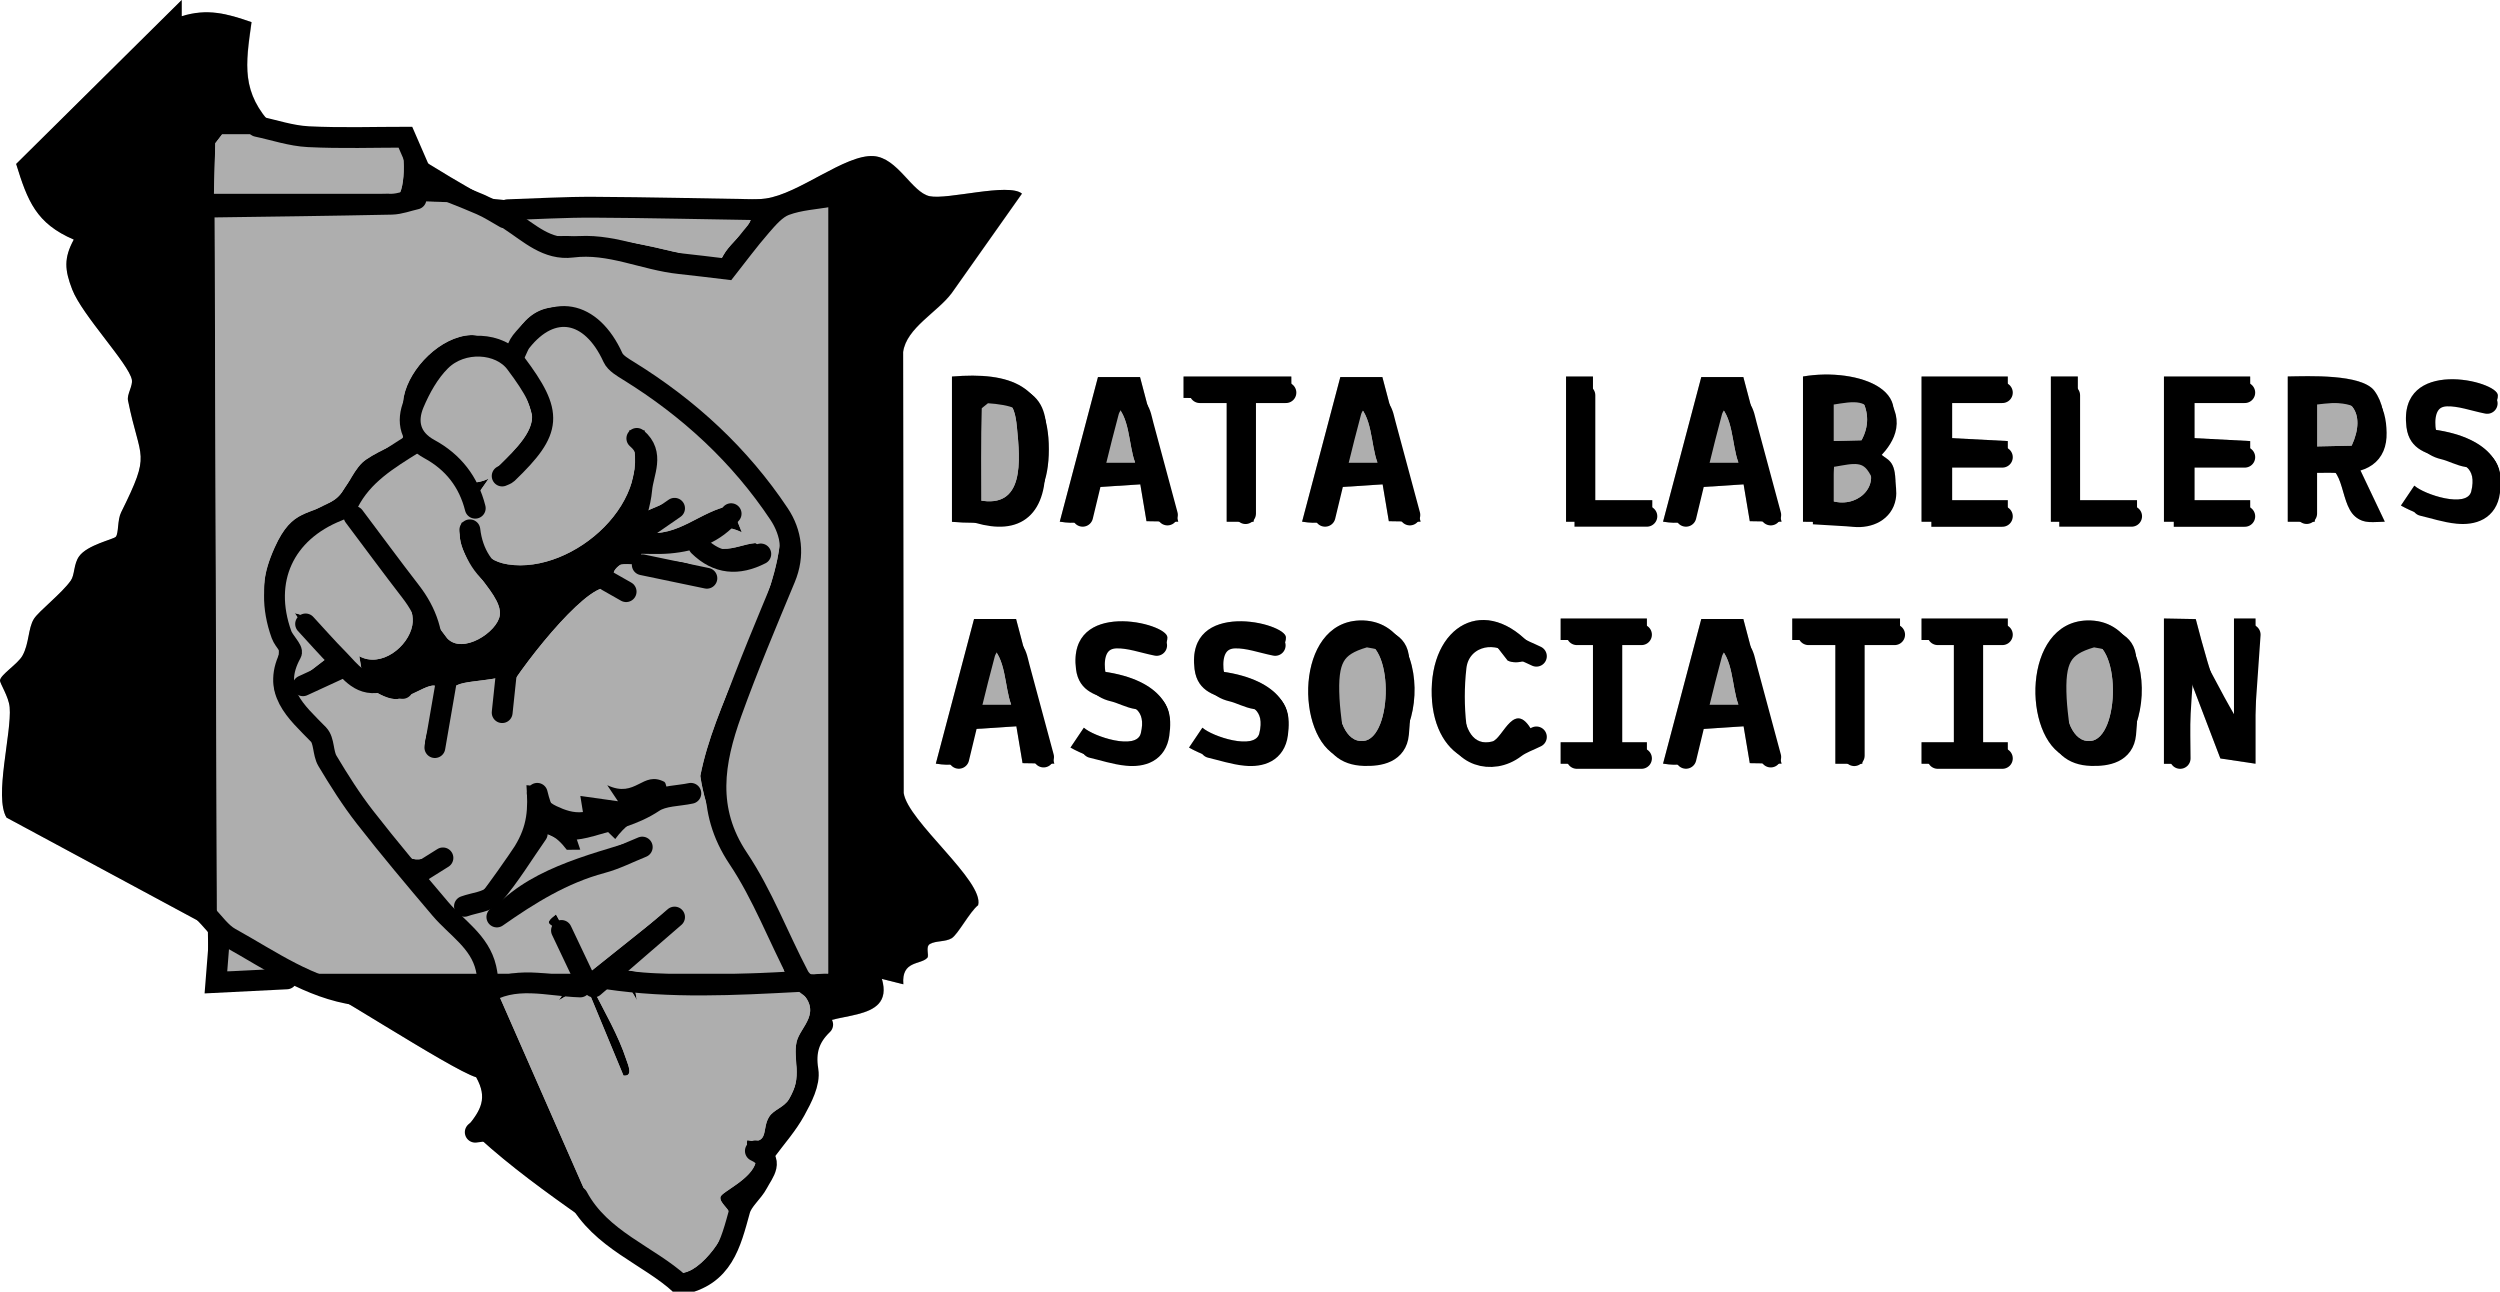 <?xml version="1.0" encoding="utf-8"?>
<svg xmlns="http://www.w3.org/2000/svg" fill="none" height="100%" overflow="visible" preserveAspectRatio="none" style="display: block;" viewBox="0 0 120 62" width="100%">
<g clip-path="url(#clip0_0_326)" id="Layer_1">
<g id="ObL62o.tif">
<g id="Group">
<path d="M10.016 46.986H14.541C15.029 46.986 21.648 51.351 22.864 51.711C23.42 52.707 23.099 53.291 22.436 54.087C25.41 56.961 29.031 59.029 32.265 61.589C32.351 61.63 33.875 61.26 33.944 61.208C34.282 60.952 36.117 57.189 36.445 56.463C37.264 54.661 37.281 54.585 38.307 52.9C39.112 51.572 38.483 50.199 38.998 49.459C39.693 48.459 42.989 49.217 42.339 46.989L43.368 47.249C43.268 46.087 44.212 46.325 44.522 45.973C44.619 45.862 44.415 45.444 44.647 45.312C44.934 45.15 45.383 45.222 45.687 45.039C45.991 44.855 46.557 43.763 46.958 43.451C47.262 42.296 43.572 39.419 43.386 38.066L43.358 16.899C43.514 15.741 45.013 14.986 45.694 14.066L49.062 9.297C48.416 8.764 45.466 9.598 44.633 9.421C43.8 9.245 43.102 7.575 41.938 7.495C40.574 7.405 38.366 9.311 36.759 9.532C34.877 9.788 25.027 9.868 23.393 9.501C23.196 9.456 20.048 7.578 19.914 7.429C19.641 7.135 19.679 6.596 19.565 6.226L13.128 6.07C11.57 4.448 11.795 3.116 12.082 1.065C10.9 0.654 9.964 0.398 8.734 0.782V7.91625e-05L0.781 7.872C1.33 9.65 1.741 10.729 3.548 11.504C3.065 12.389 3.109 12.953 3.472 13.897C3.945 15.128 6.205 17.48 6.336 18.234C6.388 18.528 6.091 18.936 6.15 19.223C6.744 22.177 7.286 21.634 5.818 24.602C5.638 24.965 5.707 25.594 5.566 25.767C5.462 25.895 4.191 26.158 3.8 26.711C3.538 27.085 3.597 27.593 3.407 27.866C2.975 28.482 1.869 29.337 1.634 29.71C1.347 30.163 1.41 30.9 1.081 31.481C0.86 31.872 0.028 32.387 0.007 32.66C-0.003 32.809 0.425 33.431 0.47 33.954C0.577 35.171 -0.287 38.253 0.321 39.249L9.978 44.451L10.019 46.989L10.016 46.986ZM45.694 25.044C48.468 25.273 50.344 24.664 50.344 21.558C50.344 18.452 48.468 17.843 45.694 18.072V25.041V25.044ZM54.721 18.099H52.703L50.869 25.041C52.389 25.279 52.417 24.667 52.648 23.384L54.735 23.249L55.032 25.017L56.556 25.041L54.721 18.099ZM61.983 18.072H56.811V19.102H58.881V25.041H60.173V19.102H61.983V18.068V18.072ZM66.353 18.099H64.336L62.501 25.041C64.022 25.279 64.049 24.667 64.281 23.384L66.367 23.249L66.664 25.017L68.188 25.041L66.353 18.099ZM76.462 18.072H75.17V25.041H79.306V24.01H76.462V18.072ZM83.68 18.099H81.662L79.827 25.041C81.347 25.279 81.375 24.667 81.607 23.384L83.693 23.249L83.99 25.017L85.514 25.041L83.68 18.099ZM86.547 18.072V25.041C88.416 25.03 91.242 25.518 90.969 22.838C90.879 21.973 90.503 22.046 89.915 21.555C92.627 18.784 89.162 17.622 86.55 18.068L86.547 18.072ZM96.373 18.072H92.237V25.041H96.373V24.01H93.526V22.35L96.373 22.201V21.171L93.522 21.022V19.102H96.373V18.072ZM99.734 18.072H98.442V25.041H102.577V24.01H99.734V18.072ZM108.008 18.072H103.873V25.041H108.008V24.01H105.162V22.35L108.008 22.201V21.171L105.158 21.022V19.102H108.008V18.072ZM109.815 18.072V25.041H111.111V22.457C112.624 21.959 112.237 24.076 113.045 24.785C113.477 25.165 113.964 25.041 114.472 25.037L113.184 22.326C114.569 21.873 114.769 19.832 113.975 18.76C113.363 17.933 110.779 18.054 109.819 18.068L109.815 18.072ZM116.835 19.403C117.354 18.563 119.89 20.226 119.893 18.978C119.893 18.272 115.084 17.117 115.509 20.503C115.789 22.737 119.185 21.247 118.618 23.585C118.418 24.408 116.359 23.74 115.885 23.311L115.243 24.266C119.738 26.763 122.45 21.402 116.829 20.621V19.403H116.835ZM48.772 29.713H46.754L44.92 36.655C46.44 36.894 46.468 36.282 46.699 34.998L48.786 34.863L49.083 36.631L50.606 36.655L48.772 29.713ZM52.973 31.021C53.491 30.18 56.027 31.844 56.031 30.595C56.031 29.89 51.221 28.735 51.646 32.121C51.926 34.355 55.322 32.864 54.756 35.202C54.555 36.026 52.496 35.358 52.023 34.929L51.38 35.884C55.875 38.381 58.587 33.02 52.966 32.238V31.021H52.973ZM58.663 31.021C59.181 30.18 61.717 31.844 61.721 30.595C61.721 29.89 56.911 28.735 57.336 32.121C57.616 34.355 61.012 32.864 60.446 35.202C60.245 36.026 58.186 35.358 57.713 34.929L57.07 35.884C61.565 38.381 64.277 33.02 58.656 32.238V31.021H58.663ZM65.255 29.783C62.159 29.886 62.163 35.386 64.253 36.333C68.496 38.26 69.3 29.644 65.255 29.783ZM72.368 31.706C72.811 31.934 73.74 31.678 73.615 31.114C71.325 28.437 68.609 30.011 68.724 33.394C68.831 36.575 71.56 37.724 73.615 35.233C72.717 33.414 72.158 35.458 71.629 35.593C69.75 36.074 70.133 32.193 70.496 31.152L71.629 30.755L72.368 31.706ZM79.05 29.689H74.915V30.72H76.466V35.624H74.915V36.658H79.05V35.628H77.758V30.723H79.053V29.689H79.05ZM83.68 29.713H81.662L79.827 36.655C81.347 36.894 81.375 36.282 81.607 34.998L83.693 34.863L83.99 36.631L85.514 36.655L83.68 29.713ZM91.201 29.689H86.029V30.72H88.098V36.658H89.39V30.72H91.201V29.686V29.689ZM96.373 29.689H92.237V30.72H93.788V35.624H92.237V36.658H96.373V35.628H95.08V30.723H96.376V29.689H96.373ZM100.162 29.783C97.067 29.886 97.07 35.386 99.16 36.333C103.403 38.26 104.208 29.644 100.162 29.783ZM103.869 29.689V36.658H104.902V32.01L106.578 36.403L108.264 36.655V29.686H107.231V34.334C106.495 34.462 106.806 34.158 106.647 33.767C106.132 32.487 105.745 31.049 105.397 29.713L103.869 29.686V29.689Z" fill="#AEAEAE" id="Vector"/>
<path d="M10.015 46.986L9.974 44.447L0.314 39.245C-0.294 38.249 0.57 35.168 0.463 33.95C0.418 33.428 -0.01 32.806 -2.09931e-05 32.657C0.021 32.387 0.853 31.872 1.074 31.477C1.403 30.896 1.344 30.16 1.627 29.706C1.866 29.329 2.971 28.479 3.4 27.863C3.59 27.59 3.531 27.081 3.793 26.708C4.184 26.151 5.455 25.888 5.559 25.764C5.7 25.591 5.631 24.961 5.811 24.598C7.279 21.634 6.737 22.177 6.143 19.22C6.084 18.933 6.381 18.525 6.329 18.231C6.198 17.477 3.938 15.125 3.465 13.893C3.102 12.953 3.058 12.389 3.541 11.5C1.734 10.725 1.323 9.646 0.774 7.869L8.72 5.72205e-05V0.778C9.953 0.394 10.89 0.65 12.071 1.062C11.784 3.113 11.56 4.444 13.118 6.067L19.554 6.222C19.668 6.592 19.63 7.132 19.903 7.426C20.041 7.575 23.185 9.453 23.382 9.498C25.016 9.864 34.866 9.788 36.749 9.529C38.355 9.307 40.563 7.402 41.928 7.492C43.092 7.571 43.759 9.235 44.623 9.418C45.486 9.601 48.406 8.761 49.052 9.293L45.683 14.063C45.003 14.983 43.503 15.737 43.348 16.896L43.375 38.063C43.562 39.415 47.252 42.293 46.948 43.448C46.547 43.759 45.977 44.855 45.676 45.035C45.376 45.215 44.923 45.146 44.636 45.309C44.405 45.44 44.609 45.858 44.512 45.969C44.201 46.325 43.261 46.083 43.358 47.245L42.328 46.986C42.981 49.213 39.682 48.456 38.988 49.456C38.473 50.199 39.102 51.572 38.297 52.897C37.274 54.581 37.253 54.657 36.435 56.459C36.106 57.182 34.272 60.949 33.933 61.205C33.864 61.256 32.341 61.627 32.254 61.585C29.02 59.026 25.403 56.957 22.425 54.083C23.092 53.284 23.413 52.7 22.854 51.707C21.638 51.347 15.018 46.983 14.531 46.983H10.005L10.015 46.986ZM10.271 9.293H18.673C18.739 9.293 18.881 9.598 19.064 9.442C19.475 9.159 19.534 6.841 18.932 6.454H10.658L10.333 6.876L10.268 9.297L10.271 9.293ZM11.049 44.921C10.796 44.894 10.527 44.935 10.271 44.921L10.513 46.616L13.374 46.727C13.505 46.121 13.298 46.312 13.042 46.149C12.268 45.654 11.791 45.72 11.049 44.921C12.078 45.032 14.341 46.727 14.538 46.727H22.94C22.874 44.983 21.527 44.61 20.736 43.635C18.977 41.456 16.825 38.931 15.395 36.579C15.018 35.963 14.921 35.112 14.534 34.597C14.203 34.154 13.564 34.037 13.305 33.501C12.852 32.553 13.422 32 13.367 31.138C13.242 29.181 12.012 28.866 13.18 26.272C14.054 24.335 14.835 24.816 16.055 23.979C16.611 23.599 16.856 22.71 17.381 22.205C17.813 21.786 19.219 21.222 19.278 21.129C19.447 20.859 19.261 19.625 19.378 19.033C19.654 17.657 21.15 16.145 22.595 16.079C23.175 16.052 23.835 16.619 24.325 16.543C24.688 16.488 25.182 14.059 27.787 14.914C29.508 15.478 29.055 16.498 29.663 17.169C29.912 17.442 30.776 17.639 31.201 17.957C33.256 19.497 38.266 23.913 37.889 26.649C37.44 29.918 33.947 34.535 34.31 38.08C34.396 38.934 36.041 42.127 36.545 43.085C36.825 43.621 38.262 46.408 38.431 46.561C38.825 46.907 39.302 46.685 39.748 46.727V9.812L36.794 10.089L34.666 12.928C33.27 12.531 31.791 12.541 30.371 12.33C29.294 12.171 28.309 12.002 27.248 11.856C26.357 11.735 24.553 11.303 24.232 10.328C25.023 10.646 25.462 10.902 26.174 11.355C28.979 11.158 31.833 11.936 34.555 12.645C34.852 11.524 36.289 11.123 36.124 9.812L24.381 9.805C24.139 9.774 24.184 10.186 24.229 10.324C23.617 10.079 23.268 9.861 22.567 9.788C18.839 9.415 14.296 10.013 10.51 9.919L10.302 10.231L10.409 44.136C10.655 44.361 10.831 44.689 11.045 44.914L11.049 44.921ZM37.678 46.727C36.69 43.482 34.116 40.719 33.612 37.25C34.265 33.853 36.632 30.097 37.305 26.863C37.437 26.231 37.474 25.933 37.298 25.293C36.749 23.277 32.344 19.317 30.561 18.075C30.13 17.774 29.376 17.681 29.138 17.432C28.834 17.113 28.931 16.598 28.737 16.283C27.494 14.243 24.194 15.412 24.858 17.563C25.072 18.255 26.091 19.161 26.257 19.967C26.212 20.468 24.357 22.99 23.714 22.592C24.329 21.945 25.531 20.956 25.541 20.015C25.545 19.649 24.73 17.708 24.498 17.418C23.078 15.654 20.967 16.709 20.121 18.487C19.029 20.783 20.028 20.506 21.399 21.803C22.152 22.516 22.087 23.588 23.455 22.979L22.55 24.266C21.831 23.139 21.313 21.721 19.924 21.212C18.915 21.561 16.286 23.287 16.856 24.515L21.465 30.64C22.204 31.432 23.869 30.336 23.987 29.544C24.163 28.344 21.506 26.801 22.17 25.041C22.992 25.847 22.982 26.874 24.381 27.092C27.514 27.583 31.636 23.965 30.181 20.655H30.955L30.441 24.781L32.247 24.01L30.955 25.553C32.548 25.816 33.626 24.512 35.091 24.266L35.609 25.556C33.926 24.723 32.403 26.3 34.714 26.345C35.26 26.355 35.723 26.116 36.252 26.068C36.88 26.293 35.319 27.282 35.225 27.292C34.638 27.348 31.304 24.508 30.7 26.846C30.831 26.96 33.526 26.666 33.802 27.621C32.855 27.725 30.534 26.94 29.798 27.106C29.722 27.123 29.29 27.483 29.528 27.624L30.178 28.008C29.832 28.527 29.369 28.091 28.886 28.244C27.563 28.655 24.457 32.684 23.842 34.078L23.97 32.532C21.848 32.92 21.579 32.453 20.985 34.583C20.867 35.009 20.857 35.451 20.867 35.887C20.563 35.863 20.311 36.108 20.404 35.559C20.518 34.884 20.971 33.826 21.023 33.321C21.133 32.252 19.71 33.608 18.946 33.559C18.076 33.504 16.97 32.335 16.328 32.273C15.626 32.204 14.887 32.892 14.141 32.785L15.633 31.637L14.144 29.433C15.681 29.745 16.217 31.391 17.374 32.269L17.243 31.498C18.286 32.076 19.599 31.049 19.789 30.014C20.086 28.385 17.16 26.22 16.676 24.581C15.104 23.668 13.246 26.684 13.118 28.043C12.98 29.527 14.027 30.647 14.054 31.111C14.082 31.612 13.135 32.415 13.868 33.642C14.058 33.961 15.547 34.749 15.636 34.908C15.816 35.23 15.709 36.223 16.158 37.101C16.5 37.765 18.725 40.428 19.306 40.951C20.194 41.743 21.054 40.719 21.119 40.791C21.389 41.462 20.059 41.826 20.09 41.95C20.504 43.133 21.966 43.856 22.536 44.672C22.982 45.309 22.95 46.187 23.579 46.73H27.587C27.611 45.921 27.027 45.316 26.689 44.655C26.512 44.312 26.001 44.413 26.685 43.891L28.236 46.723L32.113 43.628C31.909 44.938 30.24 45.71 29.145 46.218L29.276 46.73C29.888 46.356 30.558 46.73 31.083 46.73H37.675L37.678 46.727ZM27.338 47.245H23.717L28.623 58.413C28.855 58.728 32.344 61.139 32.586 61.135C33.678 61.129 35.08 59.057 34.997 58.216C34.977 58.002 34.528 57.725 34.579 57.455C34.628 57.206 36.075 56.615 36.279 55.771C36.376 55.377 35.723 55.214 35.868 54.727C36.96 54.955 36.538 54.177 36.925 53.592C37.15 53.25 37.623 53.163 37.886 52.741C38.542 51.686 38.048 50.849 38.235 50.012C38.4 49.262 39.561 48.587 38.324 47.494C37.561 46.82 31.847 47.47 30.437 47.242L30.568 48.013C30.019 46.969 29.805 47.156 28.755 47.038L28.482 47.508C29.02 48.57 29.691 49.722 30.057 50.849C30.14 51.102 30.413 51.679 29.926 51.627L28.108 47.242L26.82 48.017L27.335 47.242L27.338 47.245Z" fill="black" id="Vector_2"/>
<path d="M86.547 18.072C89.159 17.622 92.624 18.788 89.912 21.558C90.499 22.052 90.879 21.98 90.966 22.841C91.239 25.522 88.413 25.03 86.543 25.044V18.075L86.547 18.072ZM89.352 19.14L87.839 19.102V21.171L89.352 21.133C89.712 20.472 89.712 19.801 89.352 19.14ZM89.611 22.243C89.501 22.063 88.385 21.817 88.081 22.056L87.839 24.014C89.103 24.467 90.302 23.356 89.611 22.243Z" fill="black" id="Vector_3"/>
<path d="M109.815 18.072C110.772 18.058 113.36 17.937 113.971 18.763C114.763 19.835 114.566 21.876 113.18 22.329L114.469 25.041C113.964 25.044 113.477 25.169 113.042 24.788C112.234 24.079 112.621 21.963 111.107 22.461V25.044H109.812V18.075L109.815 18.072ZM112.88 21.392C113.609 19.815 112.852 18.788 111.107 19.106V21.43L112.88 21.392Z" fill="black" id="Vector_4"/>
<path d="M103.869 29.689L105.396 29.717C105.745 31.052 106.132 32.491 106.647 33.77C106.806 34.165 106.495 34.466 107.231 34.338V29.689H108.264V36.658L106.578 36.406L104.902 32.014V36.662H103.869V29.693V29.689Z" fill="black" id="Vector_5"/>
<path d="M45.694 25.044V18.075C48.468 17.847 50.344 18.456 50.344 21.561C50.344 24.667 48.468 25.276 45.694 25.048V25.044ZM46.989 24.01C49.193 24.446 48.969 22.108 48.813 20.51C48.685 19.189 48.34 19.016 46.989 19.106V24.01Z" fill="black" id="Vector_6"/>
<path d="M100.162 29.783C104.208 29.644 103.403 38.26 99.16 36.333C97.074 35.386 97.067 29.886 100.162 29.783ZM100.162 30.782C98.722 30.903 98.663 35.711 100.339 35.569C101.779 35.448 101.838 30.64 100.162 30.782Z" fill="black" id="Vector_7"/>
<path d="M65.255 29.783C69.3 29.644 68.496 38.26 64.253 36.333C62.166 35.386 62.159 29.886 65.255 29.783ZM65.258 30.782C63.818 30.903 63.759 35.711 65.434 35.569C66.875 35.448 66.934 30.64 65.258 30.782Z" fill="black" id="Vector_8"/>
<path d="M48.772 29.713L50.606 36.655L49.083 36.631L48.786 34.863L46.699 34.998C46.468 36.282 46.44 36.894 44.92 36.655L46.754 29.713H48.772ZM48.537 33.819C48.209 32.961 48.302 31.536 47.507 30.979L46.989 33.819H48.54H48.537Z" fill="black" id="Vector_9"/>
<path d="M54.721 18.099L56.556 25.041L55.032 25.017L54.735 23.249L52.648 23.384C52.417 24.667 52.389 25.279 50.869 25.041L52.703 18.099H54.721ZM54.486 22.201C54.158 21.343 54.251 19.919 53.457 19.362L52.938 22.201H54.49H54.486Z" fill="black" id="Vector_10"/>
<path d="M66.353 18.099L68.188 25.041L66.664 25.017L66.367 23.249L64.281 23.384C64.049 24.667 64.022 25.279 62.501 25.041L64.336 18.099H66.353ZM66.119 22.201C65.79 21.343 65.884 19.919 65.089 19.362L64.571 22.201H66.122H66.119Z" fill="black" id="Vector_11"/>
<path d="M83.68 29.713L85.514 36.655L83.99 36.631L83.693 34.863L81.607 34.998C81.375 36.282 81.347 36.894 79.827 36.655L81.662 29.713H83.68ZM83.445 33.819C83.116 32.961 83.21 31.536 82.415 30.979L81.897 33.819H83.448H83.445Z" fill="black" id="Vector_12"/>
<path d="M83.68 18.099L85.514 25.041L83.99 25.017L83.693 23.249L81.607 23.384C81.375 24.667 81.347 25.279 79.827 25.041L81.662 18.099H83.68ZM83.445 22.201C83.116 21.343 83.21 19.919 82.415 19.362L81.897 22.201H83.448H83.445Z" fill="black" id="Vector_13"/>
<path d="M108.008 18.072V19.102H105.162L105.158 21.022L108.008 21.171V22.201L105.158 22.35L105.162 24.01H108.008V25.044H103.869V18.072H108.008Z" fill="black" id="Vector_14"/>
<path d="M96.373 18.072V19.102H93.526L93.522 21.022L96.373 21.171V22.201L93.522 22.35L93.526 24.01H96.373V25.044H92.234V18.072H96.373Z" fill="black" id="Vector_15"/>
<path d="M116.835 19.403V20.621C122.453 21.399 119.741 26.76 115.246 24.266L115.889 23.311C116.362 23.74 118.421 24.411 118.622 23.585C119.188 21.247 115.792 22.734 115.512 20.503C115.087 17.117 119.896 18.276 119.896 18.978C119.896 20.23 117.357 18.566 116.839 19.403H116.835Z" fill="black" id="Vector_16"/>
<path d="M52.973 31.021V32.238C58.59 33.017 55.878 38.377 51.384 35.884L52.026 34.929C52.5 35.358 54.559 36.029 54.759 35.202C55.326 32.864 51.93 34.352 51.65 32.121C51.225 28.735 56.034 29.893 56.034 30.595C56.034 31.847 53.495 30.184 52.976 31.021H52.973Z" fill="black" id="Vector_17"/>
<path d="M58.663 31.021V32.238C64.281 33.017 61.569 38.377 57.074 35.884L57.716 34.929C58.19 35.358 60.249 36.029 60.449 35.202C61.016 32.864 57.62 34.352 57.34 32.121C56.915 28.735 61.724 29.893 61.724 30.595C61.724 31.847 59.185 30.184 58.666 31.021H58.663Z" fill="black" id="Vector_18"/>
<path d="M72.368 31.706L71.629 30.755L70.496 31.152C70.137 32.193 69.75 36.074 71.629 35.593C72.158 35.458 72.717 33.414 73.616 35.233C71.563 37.72 68.831 36.575 68.724 33.394C68.609 30.011 71.325 28.437 73.616 31.114C73.74 31.678 72.811 31.934 72.368 31.706Z" fill="black" id="Vector_19"/>
<path d="M79.05 29.689V30.72L77.754 30.723V35.628H79.05V36.658H74.911V35.628H76.462V30.723L74.911 30.72V29.689H79.05Z" fill="black" id="Vector_20"/>
<path d="M96.373 29.689V30.72L95.08 30.723V35.628H96.373V36.658H92.234V35.628H93.785V30.723L92.234 30.72V29.689H96.373Z" fill="black" id="Vector_21"/>
<path d="M91.201 29.689V30.72L89.39 30.723V36.658H88.098V30.723L86.029 30.72V29.689H91.201Z" fill="black" id="Vector_22"/>
<path d="M61.983 18.072L61.987 19.102L60.173 19.106V25.044H58.881V19.106L56.811 19.102V18.072H61.983Z" fill="black" id="Vector_23"/>
<path d="M99.734 18.072V24.01H102.577V25.044H98.442V18.072H99.734Z" fill="black" id="Vector_24"/>
<path d="M76.462 18.072V24.01H79.309L79.306 25.044H75.17V18.072H76.462Z" fill="black" id="Vector_25"/>
<path d="M24.236 10.328C24.191 10.189 24.146 9.774 24.388 9.809L36.131 9.816C36.297 11.127 34.859 11.528 34.562 12.648C31.843 11.939 28.986 11.161 26.181 11.358C25.469 10.905 25.03 10.649 24.239 10.331C24.56 11.306 26.36 11.739 27.255 11.86C28.316 12.005 29.3 12.171 30.378 12.334C31.798 12.545 33.277 12.531 34.673 12.932L36.801 10.092L39.755 9.816V46.733C39.309 46.692 38.829 46.91 38.438 46.568C38.269 46.419 36.832 43.628 36.552 43.092C36.051 42.137 34.407 38.941 34.317 38.087C33.954 34.542 37.444 29.921 37.896 26.656C38.273 23.92 33.267 19.503 31.207 17.964C30.783 17.646 29.919 17.449 29.67 17.176C29.059 16.505 29.511 15.488 27.794 14.921C25.193 14.066 24.695 16.491 24.332 16.55C23.845 16.626 23.182 16.059 22.602 16.086C21.157 16.152 19.662 17.663 19.385 19.04C19.268 19.631 19.454 20.866 19.285 21.136C19.226 21.229 17.823 21.793 17.388 22.212C16.863 22.717 16.618 23.605 16.061 23.986C14.838 24.823 14.058 24.342 13.187 26.279C12.019 28.873 13.249 29.188 13.374 31.145C13.429 32.007 12.859 32.56 13.312 33.508C13.567 34.044 14.21 34.161 14.541 34.604C14.928 35.119 15.025 35.97 15.402 36.586C16.835 38.938 18.984 41.466 20.743 43.642C21.53 44.617 22.878 44.99 22.947 46.733H14.545C14.348 46.733 12.085 45.039 11.056 44.928C11.798 45.727 12.275 45.661 13.049 46.156C13.305 46.319 13.512 46.128 13.381 46.733L10.52 46.623L10.278 44.928C10.534 44.942 10.8 44.9 11.056 44.928C10.845 44.7 10.665 44.371 10.42 44.15L10.313 10.245L10.52 9.933C14.306 10.027 18.846 9.428 22.577 9.802C23.279 9.871 23.631 10.089 24.239 10.338L24.236 10.328Z" fill="#AEAEAE" id="Vector_26"/>
<path d="M37.678 46.727H31.087C30.561 46.727 29.891 46.356 29.28 46.727L29.148 46.215C30.244 45.71 31.912 44.935 32.116 43.624L28.24 46.72L26.689 43.887C26.008 44.409 26.516 44.309 26.692 44.651C27.031 45.312 27.614 45.914 27.59 46.727H23.583C22.954 46.187 22.985 45.305 22.539 44.669C21.969 43.852 20.508 43.13 20.093 41.947C20.062 41.822 21.392 41.459 21.123 40.788C21.057 40.715 20.197 41.739 19.309 40.947C18.725 40.425 16.5 37.762 16.162 37.098C15.713 36.219 15.82 35.23 15.64 34.905C15.554 34.749 14.061 33.957 13.871 33.639C13.135 32.415 14.085 31.609 14.058 31.107C14.03 30.644 12.983 29.523 13.121 28.039C13.249 26.68 15.108 23.664 16.68 24.577C17.164 26.217 20.09 28.382 19.793 30.011C19.606 31.045 18.293 32.072 17.247 31.495L17.378 32.266C16.221 31.384 15.682 29.741 14.148 29.43L15.637 31.633L14.144 32.781C14.89 32.889 15.626 32.197 16.331 32.269C16.974 32.335 18.076 33.501 18.95 33.556C19.71 33.604 21.137 32.249 21.026 33.317C20.974 33.819 20.522 34.881 20.408 35.555C20.314 36.105 20.563 35.859 20.871 35.884C20.86 35.448 20.871 35.005 20.988 34.58C21.582 32.449 21.852 32.913 23.973 32.529L23.845 34.075C24.46 32.681 27.563 28.652 28.889 28.24C29.373 28.091 29.832 28.524 30.181 28.005L29.532 27.621C29.29 27.479 29.725 27.119 29.801 27.102C30.537 26.933 32.855 27.718 33.806 27.617C33.533 26.663 30.834 26.957 30.703 26.843C31.308 24.501 34.642 27.341 35.229 27.289C35.322 27.279 36.884 26.289 36.255 26.065C35.727 26.113 35.26 26.352 34.718 26.341C32.406 26.296 33.93 24.716 35.612 25.553L35.094 24.263C33.629 24.512 32.551 25.812 30.959 25.549L32.251 24.007L30.444 24.778L30.959 20.648H30.185C31.639 23.965 27.518 27.579 24.384 27.088C22.988 26.87 22.995 25.843 22.173 25.037C21.51 26.798 24.167 28.34 23.99 29.541C23.873 30.332 22.208 31.432 21.468 30.637L16.86 24.512C16.293 23.284 18.919 21.555 19.927 21.209C21.316 21.717 21.835 23.135 22.553 24.263L23.458 22.976C22.09 23.585 22.156 22.512 21.403 21.8C20.031 20.503 19.036 20.78 20.125 18.483C20.971 16.705 23.082 15.65 24.502 17.414C24.737 17.705 25.552 19.645 25.545 20.012C25.535 20.953 24.332 21.942 23.718 22.589C24.36 22.986 26.215 20.465 26.26 19.963C26.091 19.158 25.072 18.251 24.861 17.56C24.198 15.408 27.497 14.239 28.741 16.28C28.934 16.595 28.837 17.113 29.142 17.428C29.383 17.677 30.133 17.771 30.565 18.072C32.348 19.313 36.752 23.273 37.302 25.29C37.478 25.933 37.44 26.231 37.309 26.86C36.635 30.094 34.269 33.853 33.616 37.246C34.12 40.715 36.694 43.475 37.682 46.723L37.678 46.727ZM31.898 37.54C30.828 36.977 30.537 38.35 29.148 37.696L29.663 38.467L27.856 38.211L27.981 38.986C27.521 39.035 27.12 38.893 26.716 38.703C25.904 38.319 25.991 37.72 25.269 37.696C25.352 38.848 25.317 39.629 24.709 40.622C24.536 40.906 23.206 42.801 23.092 42.881C22.619 43.216 21.938 42.894 21.907 43.372C24.36 44.095 25.044 37.938 27.207 40.798L27.853 40.791L27.594 40.024L28.986 39.751L29.532 40.28C30.423 39.038 31.847 38.689 33.025 37.828L32.14 37.966C31.981 37.973 31.988 37.592 31.898 37.547V37.54ZM30.7 40.276C28.16 41.075 25.22 41.732 23.462 43.884C24.485 43.904 25.131 42.863 25.987 42.407C27.445 41.625 29.539 41.483 30.703 40.276H30.7Z" fill="#AEAEAE" id="Vector_27"/>
<path d="M27.338 47.245L26.823 48.02L28.112 47.245L29.929 51.631C30.416 51.683 30.143 51.109 30.061 50.853C29.694 49.725 29.024 48.57 28.485 47.512L28.758 47.041C29.812 47.159 30.023 46.969 30.572 48.017L30.441 47.245C31.85 47.474 37.568 46.824 38.328 47.498C39.561 48.591 38.404 49.269 38.238 50.016C38.051 50.853 38.546 51.69 37.889 52.745C37.627 53.167 37.157 53.253 36.929 53.596C36.542 54.184 36.963 54.958 35.871 54.73C35.723 55.218 36.379 55.377 36.283 55.775C36.079 56.618 34.631 57.206 34.583 57.459C34.531 57.729 34.98 58.002 35.001 58.22C35.084 59.057 33.678 61.132 32.59 61.139C32.348 61.139 28.858 58.732 28.627 58.417L23.721 47.249H27.342L27.338 47.245Z" fill="#AEAEAE" id="Vector_28"/>
<path d="M10.271 9.294L10.337 6.872L10.662 6.45H18.936C19.537 6.838 19.482 9.159 19.067 9.439C18.881 9.594 18.742 9.29 18.677 9.29H10.275L10.271 9.294Z" fill="#AEAEAE" id="Vector_29"/>
<path d="M89.352 19.14C89.712 19.797 89.712 20.468 89.352 21.133L87.839 21.171V19.102L89.352 19.14Z" fill="#AEAEAE" id="Vector_30"/>
<path d="M89.611 22.243C90.302 23.356 89.103 24.467 87.839 24.014L88.081 22.056C88.382 21.817 89.501 22.063 89.611 22.243Z" fill="#AEAEAE" id="Vector_31"/>
<path d="M112.88 21.392L111.107 21.43V19.106C112.855 18.788 113.609 19.818 112.88 21.392Z" fill="#AEAEAE" id="Vector_32"/>
<path d="M46.989 24.01V19.106C48.34 19.016 48.685 19.189 48.813 20.51C48.969 22.108 49.19 24.446 46.989 24.01Z" fill="#AEAEAE" id="Vector_33"/>
<path d="M100.162 30.782C101.838 30.64 101.779 35.448 100.339 35.569C98.663 35.711 98.722 30.903 100.162 30.782Z" fill="#AEAEAE" id="Vector_34"/>
<path d="M65.258 30.782C66.934 30.64 66.875 35.448 65.434 35.569C63.759 35.711 63.818 30.903 65.258 30.782Z" fill="#AEAEAE" id="Vector_35"/>
<path d="M48.537 33.819H46.986L47.504 30.979C48.298 31.533 48.209 32.958 48.533 33.819H48.537Z" fill="#AEAEAE" id="Vector_36"/>
<path d="M54.486 22.201H52.935L53.453 19.362C54.248 19.915 54.158 21.34 54.483 22.201H54.486Z" fill="#AEAEAE" id="Vector_37"/>
<path d="M66.119 22.201H64.567L65.086 19.362C65.88 19.915 65.79 21.34 66.115 22.201H66.119Z" fill="#AEAEAE" id="Vector_38"/>
<path d="M83.445 33.819H81.893L82.412 30.979C83.206 31.533 83.116 32.958 83.441 33.819H83.445Z" fill="#AEAEAE" id="Vector_39"/>
<path d="M83.445 22.201H81.893L82.412 19.362C83.206 19.915 83.116 21.34 83.441 22.201H83.445Z" fill="#AEAEAE" id="Vector_40"/>
<path d="M31.898 37.54C31.985 37.585 31.978 37.966 32.14 37.959L33.025 37.821C31.847 38.682 30.423 39.031 29.532 40.273L28.986 39.744L27.594 40.017L27.853 40.785L27.207 40.791C25.048 37.931 24.36 44.084 21.907 43.365C21.938 42.888 22.619 43.209 23.092 42.874C23.206 42.794 24.536 40.895 24.709 40.615C25.317 39.623 25.355 38.841 25.269 37.689C25.991 37.713 25.904 38.312 26.716 38.696C27.12 38.886 27.521 39.031 27.981 38.979L27.856 38.205L29.663 38.46L29.148 37.689C30.537 38.343 30.831 36.97 31.898 37.533V37.54Z" fill="black" id="Vector_41"/>
<path d="M30.7 40.276C29.535 41.483 27.445 41.625 25.984 42.407C25.131 42.863 24.481 43.904 23.458 43.884C25.217 41.732 28.157 41.072 30.696 40.276H30.7Z" fill="black" id="Vector_42"/>
<path d="M39.23 47.633C38.929 47.373 38.514 47.176 38.342 46.848C37.357 44.973 36.604 42.953 35.436 41.207C33.861 38.855 34.265 36.562 35.108 34.213C35.892 32.034 36.794 29.897 37.685 27.756C38.145 26.652 37.996 25.573 37.395 24.671C35.516 21.852 33.066 19.593 30.181 17.809C29.898 17.632 29.546 17.435 29.421 17.162C28.381 14.872 26.485 14.527 25.013 16.398C24.895 16.546 24.837 16.74 24.75 16.91" id="Vector_43" stroke="black" stroke-linecap="round"/>
<path d="M9.884 43.887C10.271 44.274 10.596 44.773 11.059 45.028C13.001 46.104 14.839 47.436 17.126 47.757" id="Vector_44" stroke="black" stroke-linecap="round"/>
<path d="M27.725 57.442C28.841 59.527 31.118 60.243 32.662 61.654C34.714 61.274 35.07 59.679 35.509 58.092C35.64 57.614 36.134 57.248 36.376 56.788C36.642 56.279 37.212 55.685 36.258 55.245" id="Vector_45" stroke="black" stroke-linecap="round"/>
<path d="M12.341 6.067C13.159 6.24 13.971 6.52 14.797 6.561C16.39 6.641 17.986 6.585 19.458 6.585C19.8 7.377 20.079 8.014 20.356 8.65" id="Vector_46" stroke="black" stroke-linecap="round"/>
<path d="M20.487 8.778C21.348 9.124 22.218 9.449 23.071 9.819C23.476 9.992 23.849 10.241 24.239 10.459" id="Vector_47" stroke="black" stroke-linecap="round"/>
<path d="M39.879 9.425C39.147 9.553 38.38 9.591 37.692 9.847C37.24 10.016 36.863 10.466 36.525 10.853C35.92 11.549 35.374 12.292 34.88 12.918C34.113 12.828 33.377 12.731 32.638 12.655C30.904 12.476 29.28 11.632 27.466 11.863C26.267 12.015 25.414 11.189 24.495 10.587" id="Vector_48" stroke="black" stroke-linecap="round"/>
<path d="M19.969 9.553C19.582 9.639 19.195 9.792 18.805 9.802C15.875 9.864 12.945 9.899 10.016 9.94" id="Vector_49" stroke="black" stroke-linecap="round"/>
<path d="M36.518 10.068C33.847 10.027 31.173 9.961 28.502 9.947C27.124 9.94 25.745 10.023 24.367 10.068" id="Vector_50" stroke="black" stroke-linecap="round"/>
<path d="M19.838 21.299C18.628 22.056 17.405 22.789 16.725 24.131C16.639 24.304 16.41 24.442 16.217 24.518C13.636 25.542 12.572 27.853 13.512 30.46C13.629 30.782 14.075 31.19 13.985 31.349C12.98 33.165 14.217 34.151 15.291 35.261C15.568 35.548 15.495 36.147 15.716 36.52C16.272 37.45 16.856 38.377 17.523 39.232C18.687 40.726 19.91 42.178 21.137 43.624C21.914 44.541 23.03 45.191 23.327 46.471C23.396 46.765 23.417 47.072 23.462 47.373" id="Vector_51" stroke="black" stroke-linecap="round"/>
<path d="M110.98 22.201C111.366 22.201 111.757 22.187 112.144 22.201C113.408 22.257 114.079 21.835 114.058 20.78C114.037 19.638 113.633 18.947 112.272 18.853C111.781 18.819 111.28 18.919 110.72 18.964V24.65" id="Vector_52" stroke="black" stroke-linecap="round"/>
<path d="M24.104 22.848C24.191 22.806 24.294 22.779 24.36 22.717C26.519 20.641 26.575 19.856 24.75 17.428C23.997 16.425 22.183 16.304 21.154 17.321C20.591 17.878 20.173 18.635 19.862 19.372C19.499 20.24 19.682 21.053 20.612 21.558C21.755 22.18 22.494 23.128 22.812 24.394" id="Vector_53" stroke="black" stroke-linecap="round"/>
<path d="M119.385 19.362C118.739 19.234 118.09 18.988 117.447 19.005C116.759 19.026 116.404 19.514 116.397 20.264C116.393 20.953 116.604 21.395 117.312 21.561C117.71 21.655 118.079 21.876 118.48 21.931C119.547 22.08 119.606 22.831 119.499 23.619C119.382 24.484 118.711 24.712 117.962 24.64C117.395 24.584 116.839 24.398 116.279 24.266" id="Vector_54" stroke="black" stroke-linecap="round"/>
<path d="M55.519 30.979C54.873 30.851 54.224 30.606 53.581 30.623C52.894 30.644 52.538 31.131 52.531 31.882C52.527 32.57 52.738 33.013 53.446 33.179C53.844 33.272 54.213 33.494 54.614 33.549C55.681 33.698 55.74 34.448 55.633 35.237C55.516 36.102 54.846 36.33 54.096 36.257C53.529 36.202 52.973 36.015 52.413 35.884" id="Vector_55" stroke="black" stroke-linecap="round"/>
<path d="M61.209 30.979C60.563 30.851 59.914 30.606 59.271 30.623C58.584 30.644 58.228 31.131 58.221 31.882C58.217 32.57 58.428 33.013 59.136 33.179C59.534 33.272 59.903 33.494 60.304 33.549C61.372 33.698 61.43 34.448 61.323 35.237C61.206 36.102 60.536 36.33 59.786 36.257C59.219 36.202 58.663 36.015 58.103 35.884" id="Vector_56" stroke="black" stroke-linecap="round"/>
<path d="M99.344 18.974V24.781H102.318" id="Vector_57" stroke="black" stroke-linecap="round"/>
<path d="M76.075 18.974V24.781H79.05" id="Vector_58" stroke="black" stroke-linecap="round"/>
<path d="M56.037 24.719C55.65 23.277 55.264 21.835 54.873 20.396C54.801 20.133 54.759 19.835 54.604 19.631C54.403 19.372 54.085 19.005 53.847 19.026C53.609 19.047 53.294 19.459 53.215 19.753C52.766 21.42 52.375 23.104 51.968 24.781" id="Vector_59" stroke="black" stroke-linecap="round"/>
<path d="M50.092 36.337C49.705 34.895 49.318 33.452 48.927 32.014C48.855 31.751 48.813 31.453 48.658 31.249C48.458 30.99 48.14 30.623 47.901 30.644C47.663 30.665 47.349 31.076 47.269 31.37C46.82 33.037 46.429 34.722 46.022 36.399" id="Vector_60" stroke="black" stroke-linecap="round"/>
<path d="M67.673 24.719C67.286 23.277 66.899 21.835 66.509 20.396C66.436 20.133 66.395 19.835 66.24 19.631C66.039 19.372 65.721 19.005 65.483 19.026C65.245 19.047 64.93 19.459 64.851 19.753C64.401 21.42 64.011 23.104 63.603 24.781" id="Vector_61" stroke="black" stroke-linecap="round"/>
<path d="M84.996 24.719C84.609 23.277 84.222 21.835 83.831 20.396C83.759 20.133 83.717 19.835 83.562 19.631C83.362 19.372 83.044 19.005 82.805 19.026C82.567 19.047 82.253 19.459 82.173 19.753C81.724 21.42 81.334 23.104 80.926 24.781" id="Vector_62" stroke="black" stroke-linecap="round"/>
<path d="M84.996 36.337C84.609 34.895 84.222 33.452 83.831 32.014C83.759 31.751 83.717 31.453 83.562 31.249C83.362 30.99 83.044 30.623 82.805 30.644C82.567 30.665 82.253 31.076 82.173 31.37C81.724 33.037 81.334 34.722 80.926 36.399" id="Vector_63" stroke="black" stroke-linecap="round"/>
<path d="M87.711 21.945C88.506 21.869 89.404 21.471 90.009 22.229C90.347 22.654 90.596 23.36 90.503 23.875C90.385 24.529 89.746 24.861 89.003 24.792C88.53 24.747 88.053 24.733 87.518 24.698C87.518 22.724 87.518 20.852 87.518 18.978C88.492 18.891 89.58 18.435 90.282 19.503C90.897 20.437 90.316 21.167 89.649 21.817" id="Vector_64" stroke="black" stroke-linecap="round"/>
<path d="M73.747 31.498C73.401 31.325 73.021 31.201 72.721 30.972C71.605 30.122 70.047 30.651 69.891 32.017C69.784 32.951 69.784 33.919 69.891 34.853C70.05 36.233 71.594 36.755 72.721 35.898C73.021 35.669 73.405 35.545 73.747 35.372" id="Vector_65" stroke="black" stroke-linecap="round"/>
<path d="M30.568 21.043C31.439 21.779 30.876 22.678 30.803 23.495C30.741 24.193 30.482 24.875 30.309 25.563" id="Vector_66" stroke="black" stroke-linecap="round"/>
<path d="M100.38 30.592C98.957 31.007 98.601 31.63 98.701 33.559C98.725 33.992 98.777 34.421 98.829 34.85C98.936 35.763 99.472 36.236 100.38 36.264C101.151 36.288 101.945 36.126 102.032 35.233C102.149 34.04 102.111 32.823 102.042 31.623C101.997 30.813 101.282 30.699 100.639 30.588" id="Vector_67" stroke="black" stroke-linecap="round"/>
<path d="M38.325 47.114C35.264 47.276 32.199 47.439 29.145 46.986" id="Vector_68" stroke="black" stroke-linecap="round"/>
<path d="M65.476 30.592C64.053 31.007 63.697 31.63 63.797 33.559C63.821 33.992 63.873 34.421 63.925 34.85C64.032 35.763 64.567 36.236 65.476 36.264C66.246 36.288 67.041 36.126 67.127 35.233C67.245 34.04 67.207 32.823 67.138 31.623C67.093 30.813 66.378 30.699 65.735 30.588" id="Vector_69" stroke="black" stroke-linecap="round"/>
<path d="M16.994 24.785C17.899 25.988 18.791 27.203 19.713 28.396C20.484 29.392 20.86 30.495 20.743 31.754" id="Vector_70" stroke="black" stroke-linecap="round"/>
<path d="M30.828 40.66C30.181 40.919 29.553 41.245 28.886 41.421C27.01 41.923 25.41 42.922 23.849 44.015" id="Vector_71" stroke="black" stroke-linecap="round"/>
<path d="M96.113 18.846H93.204V24.785H96.113" id="Vector_72" stroke="black" stroke-linecap="round"/>
<path d="M107.749 18.846H104.84V24.785H107.749" id="Vector_73" stroke="black" stroke-linecap="round"/>
<path d="M89.003 30.851V36.271" id="Vector_74" stroke="black" stroke-linecap="round"/>
<path d="M59.786 19.234V24.653" id="Vector_75" stroke="black" stroke-linecap="round"/>
<path d="M77.368 30.851V36.015" id="Vector_76" stroke="black" stroke-linecap="round"/>
<path d="M35.094 24.657C34.32 25.587 33.28 25.968 32.12 26.068C31.563 26.116 31 26.075 30.441 26.075" id="Vector_77" stroke="black" stroke-linecap="round"/>
<path d="M10.53 45.049C10.479 45.689 10.43 46.332 10.364 47.156C11.608 47.093 12.686 47.038 13.764 46.986" id="Vector_78" stroke="black" stroke-linecap="round"/>
<path d="M94.69 30.851V36.015" id="Vector_79" stroke="black" stroke-linecap="round"/>
<path d="M108.008 30.464C107.881 32.314 107.749 34.165 107.621 36.015" id="Vector_80" stroke="black" stroke-linecap="round"/>
<path d="M104.906 30.723C104.82 31.886 104.716 33.044 104.654 34.21C104.616 34.94 104.647 35.673 104.647 36.403" id="Vector_81" stroke="black" stroke-linecap="round"/>
<path d="M25.787 40.017C25.096 41.006 24.467 42.047 23.686 42.96C23.403 43.292 22.767 43.33 22.294 43.503" id="Vector_82" stroke="black" stroke-linecap="round"/>
<path d="M22.553 25.432C22.684 26.57 23.241 27.434 24.232 28.012" id="Vector_83" stroke="black" stroke-linecap="round"/>
<path d="M27.853 47.373C26.288 47.328 24.678 46.772 23.199 47.761" id="Vector_84" stroke="black" stroke-linecap="round"/>
<path d="M105.162 31.498C105.549 32.228 105.929 32.965 106.326 33.691C106.658 34.3 107.013 34.898 107.359 35.5" id="Vector_85" stroke="black" stroke-linecap="round"/>
<path d="M21.52 32.142C21.306 33.39 21.088 34.639 20.874 35.884" id="Vector_86" stroke="black" stroke-linecap="round"/>
<path d="M32.379 44.019C31.087 45.136 29.794 46.256 28.499 47.373" id="Vector_87" stroke="black" stroke-linecap="round"/>
<path d="M39.489 49.179C38.856 49.788 38.632 50.445 38.784 51.382C38.881 51.977 38.494 52.71 38.172 53.298C37.792 53.993 37.247 54.602 36.773 55.245" id="Vector_88" stroke="black" stroke-linecap="round"/>
<path d="M30.828 27.109C31.86 27.323 32.897 27.538 33.93 27.756" id="Vector_89" stroke="black" stroke-linecap="round"/>
<path d="M107.749 21.945H105.034" id="Vector_90" stroke="black" stroke-linecap="round"/>
<path d="M96.113 21.945H93.398" id="Vector_91" stroke="black" stroke-linecap="round"/>
<path d="M25.787 38.08C26.181 39.733 26.834 40.086 28.378 39.647C29.415 39.349 30.437 39.121 31.37 38.502C31.847 38.184 32.555 38.211 33.16 38.08" id="Vector_92" stroke="black" stroke-linecap="round"/>
<path d="M26.951 44.662C27.338 45.478 27.729 46.298 28.115 47.114" id="Vector_93" stroke="black" stroke-linecap="round"/>
<path d="M24.363 31.754C24.277 32.57 24.191 33.39 24.104 34.206" id="Vector_94" stroke="black" stroke-linecap="round"/>
<path d="M14.669 29.949C15.188 30.509 15.688 31.083 16.224 31.623C16.825 32.228 17.316 33.037 18.428 32.688C18.666 32.612 19.022 32.916 19.323 33.044" id="Vector_95" stroke="black" stroke-linecap="round"/>
<path d="M61.724 18.846H57.589" id="Vector_96" stroke="black" stroke-linecap="round"/>
<path d="M90.942 30.464H86.806" id="Vector_97" stroke="black" stroke-linecap="round"/>
<path d="M24.75 54.087C24.104 54.173 23.458 54.26 22.812 54.346" id="Vector_98" stroke="black" stroke-linecap="round"/>
<path d="M33.543 26.203C34.438 27.078 35.436 27.144 36.518 26.59" id="Vector_99" stroke="black" stroke-linecap="round"/>
<path d="M32.379 24.398C31.819 24.785 31.259 25.172 30.7 25.56" id="Vector_100" stroke="black" stroke-linecap="round"/>
<path d="M78.791 36.403H75.689" id="Vector_101" stroke="black" stroke-linecap="round"/>
<path d="M96.113 36.403H93.011" id="Vector_102" stroke="black" stroke-linecap="round"/>
<path d="M78.791 30.464H75.689" id="Vector_103" stroke="black" stroke-linecap="round"/>
<path d="M16.221 32.142C15.661 32.401 15.101 32.657 14.541 32.916" id="Vector_104" stroke="black" stroke-linecap="round"/>
<path d="M96.113 30.464H93.011" id="Vector_105" stroke="black" stroke-linecap="round"/>
<path d="M10.209 1.422C10.23 1.722 10.251 2.023 10.275 2.324" id="Vector_106" stroke="black" stroke-linecap="round"/>
<path d="M21.261 41.179C20.916 41.393 20.57 41.608 20.228 41.826" id="Vector_107" stroke="black" stroke-linecap="round"/>
<path d="M29.148 27.884C29.449 28.057 29.753 28.23 30.054 28.399" id="Vector_108" stroke="black" stroke-linecap="round"/>
<path d="M47.245 18.846C47.031 19.061 46.633 19.272 46.626 19.493C46.575 21.171 46.599 22.848 46.599 24.505C48.592 25.2 49.611 24.602 49.684 22.592C49.777 19.891 50.04 19.026 47.376 18.85" id="Vector_109" stroke="black" stroke-linecap="round"/>
</g>
</g>
</g>
<defs>
<clipPath id="clip0_0_326">
<rect fill="white" height="62" width="120"/>
</clipPath>
</defs>
</svg>